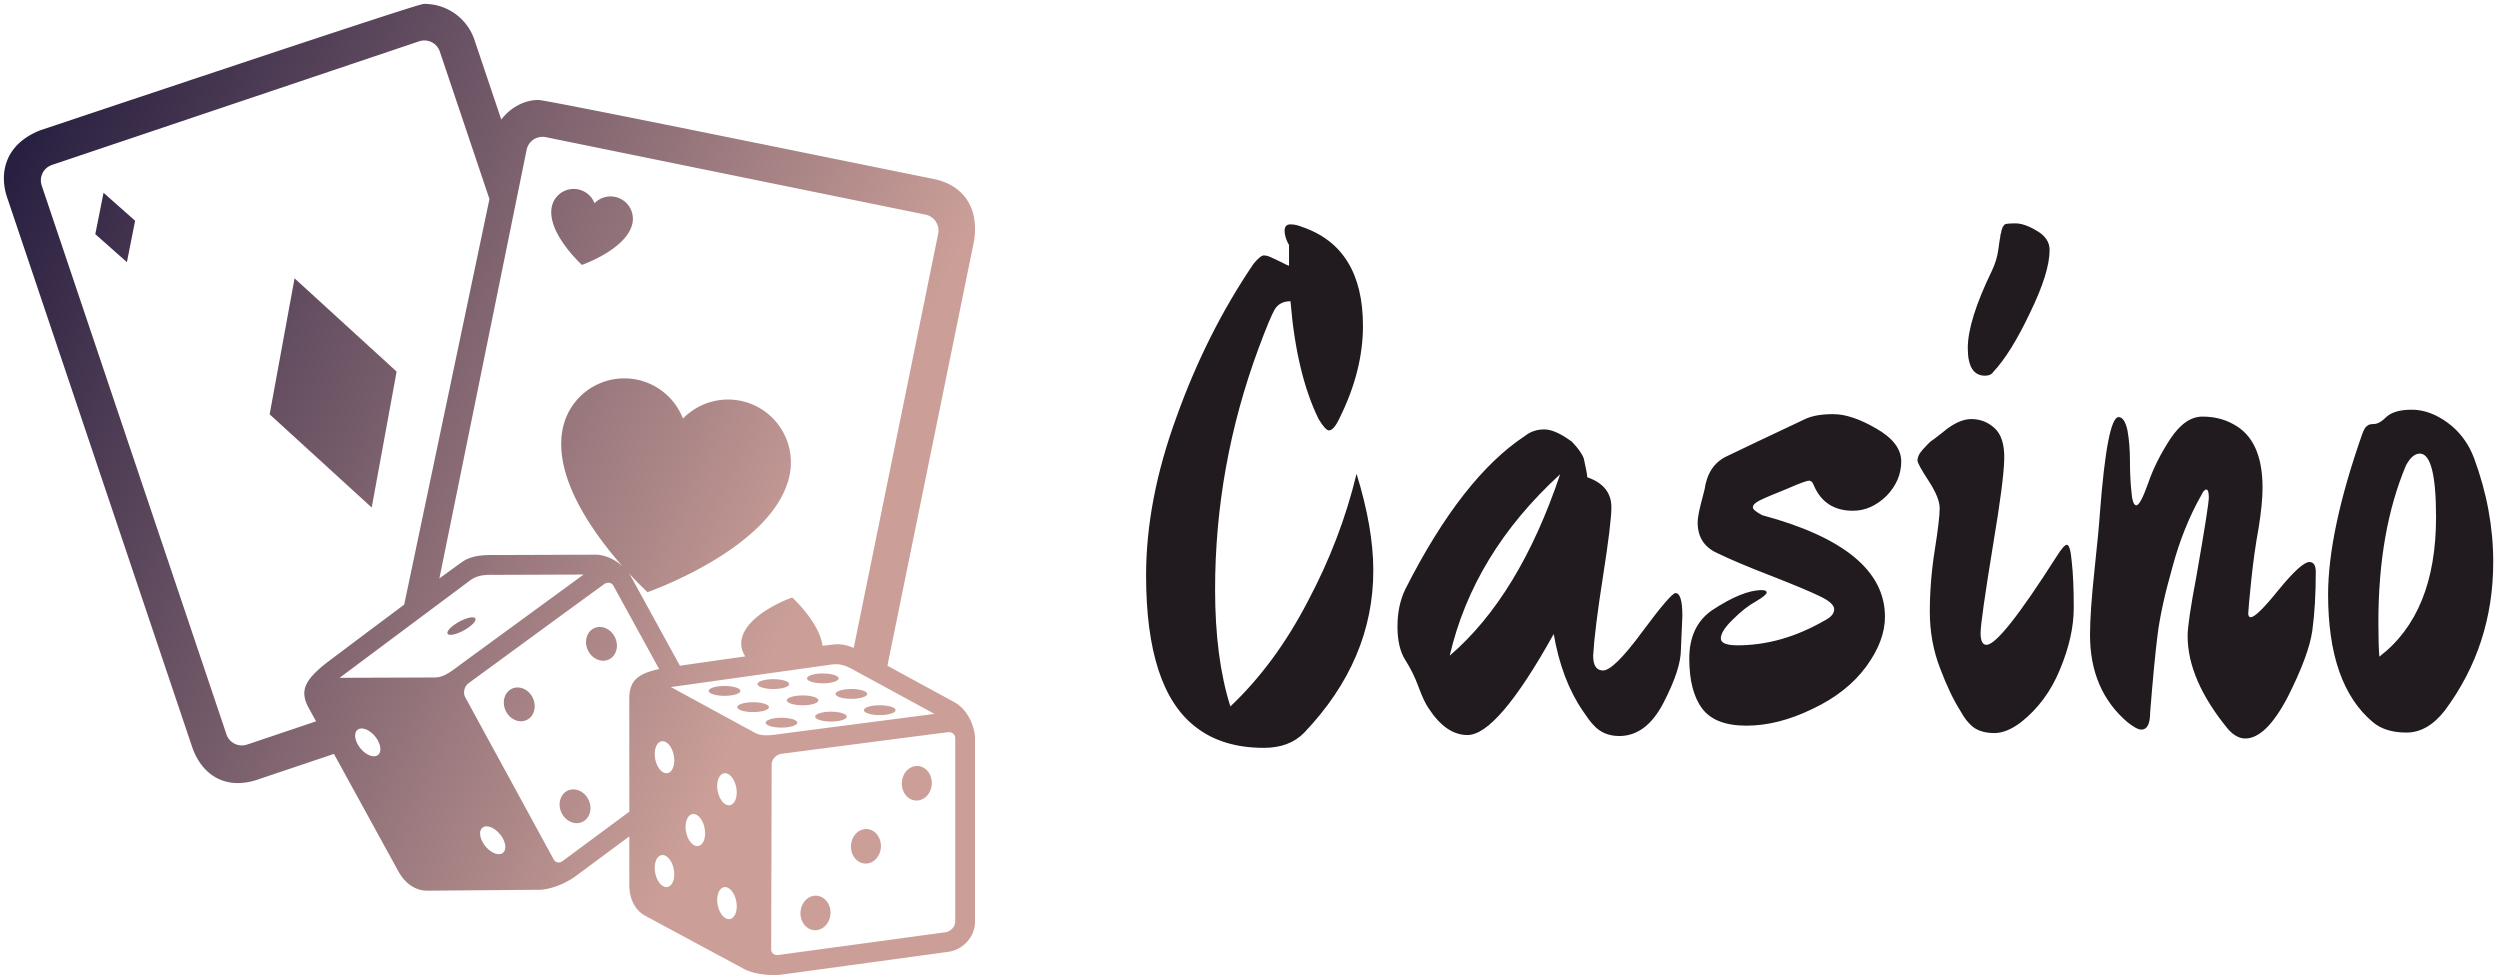 <svg data-v-423bf9ae="" xmlns="http://www.w3.org/2000/svg" viewBox="0 0 286 112" class="iconLeft"><!----><!----><!----><g data-v-423bf9ae="" id="1ac03fc5-4410-4dff-9585-05c14d066f86" fill="#211A1E" transform="matrix(5.639,0,0,5.639,128.743,5.48)"><path d="M5.03 10.60L5.03 10.60Q5.03 12.42 3.63 13.89L3.63 13.89Q3.33 14.20 2.81 14.20L2.81 14.20Q1.97 14.20 1.43 13.78L1.43 13.78Q0.42 13.01 0.42 10.70L0.42 10.70Q0.42 9.17 1.04 7.48Q1.65 5.78 2.60 4.38L2.60 4.38Q2.74 4.21 2.81 4.21Q2.88 4.21 2.98 4.26Q3.07 4.30 3.17 4.35Q3.28 4.41 3.32 4.42L3.32 4.42L3.32 4.00Q3.23 3.84 3.23 3.71Q3.23 3.58 3.35 3.58Q3.46 3.58 3.58 3.63L3.58 3.63Q4.82 4.05 4.82 5.64L4.82 5.64Q4.82 6.55 4.35 7.50L4.35 7.50Q4.23 7.76 4.13 7.76L4.13 7.76Q4.06 7.76 3.92 7.53L3.92 7.53Q3.47 6.61 3.35 5.14L3.35 5.14Q3.14 5.14 3.04 5.29Q2.94 5.45 2.70 6.10L2.70 6.10Q1.82 8.48 1.82 10.99L1.82 10.99Q1.82 12.38 2.13 13.36L2.13 13.36Q3.04 12.50 3.70 11.23Q4.37 9.97 4.69 8.64L4.69 8.64Q5.03 9.74 5.03 10.60ZM8.69 11.89L8.69 11.89Q7.55 13.94 6.94 13.94L6.94 13.94Q6.51 13.94 6.16 13.41L6.16 13.41Q6.06 13.27 5.95 12.97Q5.84 12.67 5.68 12.42Q5.52 12.17 5.52 11.74Q5.52 11.31 5.68 10.98L5.68 10.98Q6.83 8.71 8.11 7.87L8.11 7.87Q8.27 7.74 8.50 7.74Q8.72 7.74 9.06 7.99L9.06 7.99Q9.25 8.19 9.30 8.33L9.30 8.33Q9.37 8.64 9.37 8.71L9.37 8.71Q9.86 8.88 9.86 9.32L9.86 9.32Q9.86 9.63 9.69 10.72Q9.52 11.80 9.49 12.33L9.49 12.33Q9.49 12.63 9.69 12.63L9.69 12.63Q9.91 12.63 10.49 11.84Q11.07 11.06 11.16 11.06L11.16 11.06Q11.30 11.06 11.30 11.52L11.30 11.52L11.27 12.21Q11.27 12.60 10.92 13.28Q10.57 13.96 10.02 13.96L10.02 13.96Q9.69 13.96 9.49 13.73L9.49 13.73Q9.42 13.66 9.28 13.45L9.28 13.45Q8.85 12.82 8.69 11.89ZM8.82 8.65L8.82 8.65Q7.06 10.26 6.58 12.33L6.58 12.33Q7.99 11.12 8.82 8.65ZM14.36 7.43Q14.73 7.43 15.23 7.72Q15.74 8.01 15.74 8.39Q15.74 8.78 15.44 9.09Q15.13 9.39 14.76 9.39L14.76 9.39Q14.18 9.39 13.96 8.86L13.96 8.86Q13.93 8.78 13.87 8.78Q13.80 8.78 13.41 8.95Q13.01 9.11 12.87 9.18Q12.73 9.25 12.73 9.32Q12.73 9.38 12.92 9.48L12.92 9.48Q15.41 10.15 15.41 11.54L15.41 11.54Q15.41 12.03 15.03 12.55Q14.64 13.08 13.94 13.41Q13.24 13.75 12.60 13.75Q11.96 13.75 11.70 13.40Q11.44 13.05 11.44 12.39Q11.44 11.73 11.90 11.41L11.90 11.41Q12.52 11.00 12.91 11.00L12.91 11.00Q13.01 11.00 13.01 11.05Q13.01 11.10 12.79 11.23Q12.57 11.35 12.33 11.59Q12.08 11.83 12.08 11.98Q12.08 12.12 12.42 12.12L12.42 12.12Q13.31 12.12 14.18 11.62L14.18 11.62Q14.38 11.52 14.38 11.39Q14.38 11.26 14.08 11.12Q13.79 10.98 13.10 10.71Q12.40 10.44 12.01 10.25Q11.61 10.07 11.61 9.63L11.61 9.63Q11.61 9.51 11.67 9.27Q11.73 9.04 11.75 8.96L11.75 8.96Q11.82 8.47 12.19 8.29Q12.56 8.11 13.79 7.53L13.79 7.53Q14.00 7.43 14.36 7.43ZM18.75 4.10L18.75 4.10Q18.75 4.56 18.35 5.38Q17.96 6.20 17.61 6.57L17.61 6.57Q17.56 6.65 17.44 6.65L17.44 6.65Q17.09 6.65 17.09 6.09Q17.09 5.53 17.58 4.52L17.58 4.52Q17.68 4.31 17.71 4.09Q17.74 3.86 17.75 3.83Q17.75 3.79 17.76 3.77Q17.77 3.75 17.77 3.72Q17.78 3.68 17.79 3.66Q17.79 3.64 17.81 3.62Q17.82 3.60 17.84 3.58L17.84 3.58Q17.88 3.56 18.06 3.56Q18.24 3.56 18.49 3.71Q18.75 3.86 18.75 4.10ZM18.89 10.32L18.89 10.32Q19.04 10.08 19.10 10.08Q19.17 10.08 19.20 10.43Q19.24 10.78 19.24 11.36Q19.24 11.94 18.96 12.61Q18.69 13.27 18.17 13.68L18.17 13.68Q17.88 13.90 17.63 13.90Q17.39 13.90 17.23 13.80Q17.07 13.69 16.94 13.45L16.94 13.45Q16.73 13.12 16.53 12.59Q16.32 12.05 16.32 11.44Q16.32 10.82 16.42 10.19Q16.52 9.56 16.52 9.34Q16.52 9.13 16.30 8.79Q16.07 8.44 16.07 8.37Q16.07 8.30 16.12 8.22Q16.17 8.15 16.25 8.07Q16.32 7.99 16.40 7.94Q16.48 7.88 16.58 7.80L16.58 7.80Q16.90 7.53 17.16 7.53Q17.43 7.53 17.63 7.71Q17.84 7.90 17.83 8.34Q17.82 8.79 17.61 10.04L17.61 10.04Q17.35 11.63 17.35 11.87Q17.35 12.11 17.47 12.11L17.47 12.11Q17.75 12.11 18.89 10.32ZM24.15 10.63L24.15 10.63Q24.15 11.31 24.08 11.82Q24.01 12.32 23.58 13.17Q23.14 14.01 22.72 14.01L22.72 14.01Q22.54 14.01 22.37 13.82L22.37 13.82Q21.55 12.82 21.55 11.93L21.55 11.93Q21.55 11.66 21.73 10.71L21.73 10.71Q21.98 9.28 21.98 9.12Q21.98 8.96 21.93 8.96Q21.88 8.96 21.83 9.07L21.83 9.07Q21.46 9.72 21.24 10.54Q21.01 11.35 20.94 11.91Q20.87 12.47 20.79 13.48L20.79 13.48Q20.79 13.83 20.61 13.83L20.61 13.83Q20.52 13.83 20.33 13.68L20.33 13.68Q19.57 13.03 19.57 11.91L19.57 11.91Q19.57 11.44 19.66 10.60Q19.75 9.76 19.77 9.44L19.77 9.44Q19.92 7.49 20.15 7.49L20.15 7.49Q20.27 7.49 20.33 7.76Q20.38 8.04 20.38 8.38Q20.38 8.72 20.41 9.00Q20.43 9.28 20.51 9.28Q20.59 9.28 20.75 8.83Q20.90 8.39 21.20 7.93Q21.50 7.48 21.85 7.48Q22.20 7.48 22.47 7.63L22.47 7.63Q23.07 7.94 23.07 8.92L23.07 8.92Q23.07 9.25 22.99 9.74Q22.90 10.23 22.84 10.81Q22.78 11.40 22.78 11.47Q22.78 11.55 22.83 11.55L22.83 11.55Q22.95 11.55 23.40 10.99Q23.86 10.43 24.02 10.43L24.02 10.43Q24.15 10.43 24.15 10.63ZM27.75 10.43L27.75 10.43Q27.75 12.12 26.77 13.44L26.77 13.44Q26.42 13.89 25.99 13.89Q25.56 13.89 25.31 13.68L25.31 13.68Q24.40 12.92 24.40 11.09L24.40 11.09Q24.40 9.81 25.09 7.84L25.09 7.84Q25.14 7.70 25.19 7.67Q25.23 7.63 25.33 7.63Q25.44 7.63 25.59 7.48Q25.75 7.34 26.10 7.34Q26.46 7.34 26.82 7.60Q27.19 7.87 27.36 8.32L27.36 8.32Q27.75 9.37 27.75 10.43ZM26.59 9.52L26.59 9.52Q26.59 8.23 26.26 8.23L26.26 8.23Q26.11 8.23 25.98 8.47L25.98 8.47Q25.42 9.80 25.42 11.65L25.42 11.65Q25.42 12.11 25.44 12.35L25.44 12.35Q26.59 11.47 26.59 9.52Z"></path></g><defs data-v-423bf9ae=""><linearGradient data-v-423bf9ae="" gradientTransform="rotate(25)" id="1571d061-33ac-4706-80e4-de63612b80ed" x1="0%" y1="0%" x2="100%" y2="0%"><stop data-v-423bf9ae="" offset="0%" style="stop-color: rgb(26, 20, 57); stop-opacity: 1;"></stop><stop data-v-423bf9ae="" offset="100%" style="stop-color: rgb(203, 159, 152); stop-opacity: 1;"></stop></linearGradient></defs><g data-v-423bf9ae="" id="166f3a0f-daff-46de-92f9-ef188777177c" transform="matrix(1.111,0,0,1.111,0.444,0.445)" stroke="none" fill="url(#1571d061-33ac-4706-80e4-de63612b80ed)"><path d="M29.931 28.261L40.44 37.86l-2.565 14-10.509-9.6 2.565-13.999zM9.414 23.71l3.252 2.882.848-4.263-3.252-2.882-.848 4.263zm50.109 3.167s4.654-1.62 5.198-4.287a2.298 2.298 0 00-3.902-2.063 2.3 2.3 0 00-4.4.369c-.543 2.668 3.104 5.981 3.104 5.981zM100 75.594V94.49c.008 1.547-1.212 2.92-2.776 3.123L80.031 99.96c-2.207.214-3.668-.506-3.668-.506l-10.268-5.526c-1.095-.581-1.699-1.739-1.695-3.257v-4.948l-5.633 4.173c-1.832 1.249-3.459 1.321-3.459 1.321l-11.66.095c-1.24.018-2.327-.706-3.053-2.039L33.986 77.23l-7.744 2.606a6.43 6.43 0 01-2.153.397c-2.209 0-3.938-1.394-4.74-3.823L.327 19.907c-.79-2.344-.324-5.378 3.349-6.865l.073-.026C42.64 0 43.035 0 43.297 0a5.438 5.438 0 015.158 3.704l2.762 8.205c.945-1.229 2.345-2.007 3.818-2.017.824-.005 28.682 5.705 40.614 8.118 3.174.611 4.769 2.989 4.257 6.355l-.012.062-8.917 43.723 6.994 3.805c1.536.947 2.025 2.832 2.029 3.639zM44.842 59.168c1.403-1.034 2.416-1.768 2.605-1.871.776-.423 1.67-.578 3.19-.545l10.384-.038c1.113.057 2.048.619 2.692 1.207-2.93-3.312-7.194-9.152-6.169-14.179a6.472 6.472 0 0112.38-1.039 6.472 6.472 0 0110.984 5.805c-1.531 7.506-14.629 12.064-14.629 12.064s-.797-.725-1.913-1.931c.075.103.137.199.185.285l5.061 9.223c1.518-.218 4.088-.586 6.739-.96a2.28 2.28 0 01-.376-1.782c.544-2.667 5.197-4.286 5.197-4.286s2.809 2.552 3.127 4.979c.813-.104 1.355-.165 1.492-.164.544.001 1.079.114 1.717.378l8.697-42.639a1.675 1.675 0 00-1.307-1.976l-39.097-7.976a1.678 1.678 0 00-1.976 1.307l-8.983 44.138zm-3.622 2.69L50 20.095l-5.113-15.19a1.679 1.679 0 00-2.122-1.053L4.948 16.584a1.677 1.677 0 00-1.053 2.121l19.024 56.51a1.677 1.677 0 002.122 1.053l7.105-2.392-.8-1.458c-.882-1.699-.375-2.781 1.861-4.553 0 0 4.178-3.145 8.013-6.007zm-2.998 13.569c-.584-.713-1.395-1.015-1.81-.674s-.279 1.194.306 1.907c.584.713 1.395 1.014 1.81.674.414-.341.278-1.194-.306-1.907zm8.424-7.128c.592-.438 13.05-9.54 13.05-9.54l-9.091.034c-1.385-.032-2.011.077-2.875.778l-13.162 9.823 9.879-.036c.85-.026 1.608-.621 2.199-1.059zm4.442 17.204c-.584-.713-1.395-1.015-1.81-.674-.416.341-.279 1.194.305 1.907s1.395 1.014 1.81.674c.416-.341.279-1.195-.305-1.907zm16.385-17.011l-4.707-8.577c-.178-.321-.552-.394-.885-.216-.11.058-14.035 10.251-14.035 10.251-.432.32-.593.988-.342 1.442l9.104 16.694c.176.316.52.411.85.229.018-.009 3.468-2.563 6.943-5.136V71.445c.039-1.732.833-2.473 3.072-2.953zm1.507 20.623c-.169-.906-.734-1.561-1.263-1.462s-.819.913-.649 1.818c.169.906.734 1.561 1.263 1.462s.819-.912.649-1.818zm0-11.723c-.169-.906-.734-1.561-1.263-1.462s-.819.913-.649 1.819c.169.905.734 1.56 1.263 1.461s.819-.913.649-1.818zm3.176 7.497c-.169-.906-.734-1.56-1.262-1.461-.528.099-.819.912-.65 1.818.17.905.734 1.561 1.263 1.461.528-.099.819-.912.649-1.818zm3.256 7.526c-.169-.906-.734-1.561-1.262-1.462-.529.099-.82.913-.65 1.818.169.906.734 1.561 1.263 1.462s.819-.913.649-1.818zm0-11.724c-.169-.906-.734-1.561-1.262-1.462-.529.099-.82.913-.65 1.818.169.906.734 1.561 1.263 1.462s.819-.912.649-1.818zm4.383-5.496c.729-.099 16.03-2.085 16.03-2.085l-7.985-4.344c-1.2-.694-1.801-.899-2.896-.7l-16.264 2.28 8.679 4.721c.756.385 1.707.228 2.436.128zm18.164.406c-.001-.367-.293-.61-.67-.615-.125-.001-17.236 2.235-17.236 2.235-.533.072-.996.581-.994 1.1l-.051 19.015c.002.362.257.61.635.61.039 0 17.312-2.354 17.312-2.354.541-.07 1.008-.581 1.005-1.094V75.601zm-3.851 2.875c-.851-.05-1.587.705-1.645 1.686-.058.981.586 1.816 1.437 1.866.852.05 1.588-.705 1.645-1.686.058-.981-.586-1.817-1.437-1.866zm-5.237 6.491c-.852-.05-1.588.705-1.646 1.686s.586 1.815 1.437 1.865c.852.05 1.588-.704 1.645-1.686.057-.98-.585-1.815-1.436-1.865zm-5.196 6.863c-.851-.05-1.587.705-1.646 1.686-.057.98.586 1.815 1.438 1.866.852.05 1.588-.705 1.645-1.686.057-.981-.587-1.816-1.437-1.866zm-7.837-21.089c0-.28-.729-.506-1.627-.506-.899 0-1.629.226-1.629.506 0 .279.729.506 1.629.506.898 0 1.627-.226 1.627-.506zm3.393-.195c.899 0 1.628-.227 1.628-.506s-.729-.506-1.628-.506-1.628.227-1.628.506.729.506 1.628.506zm5.097-.586c.898 0 1.628-.227 1.628-.506s-.729-.506-1.628-.506c-.899 0-1.628.227-1.628.506s.729.506 1.628.506zm-5.552 2.455c0-.28-.729-.507-1.628-.507-.898 0-1.628.227-1.628.507 0 .279.729.506 1.628.506.9 0 1.628-.227 1.628-.506zm1.841-.701c0 .279.729.506 1.628.506s1.628-.227 1.628-.506-.729-.506-1.628-.506-1.628.227-1.628.506zm5.022-.662c0 .279.729.506 1.627.506.899 0 1.629-.227 1.629-.506s-.729-.506-1.629-.506c-.899 0-1.627.226-1.627.506zm-3.942 2.961c0-.279-.729-.506-1.627-.506s-1.628.227-1.628.506.729.506 1.628.506 1.627-.227 1.627-.506zm3.469-1.131c-.898 0-1.627.227-1.627.506s.729.506 1.627.506c.9 0 1.629-.227 1.629-.506s-.729-.506-1.629-.506zm3.395-.156c0 .279.729.507 1.627.507.899 0 1.628-.228 1.628-.507s-.729-.506-1.628-.506c-.899 0-1.627.226-1.627.506zm-36.254-2.205c-.77.365-1.053 1.382-.631 2.269.422.888 1.388 1.311 2.158.945s1.052-1.382.631-2.27c-.422-.887-1.388-1.31-2.158-.944zm8.465-6.232c-.771.365-1.053 1.381-.632 2.269.422.887 1.389 1.31 2.158.944.77-.366 1.053-1.382.631-2.269-.421-.887-1.386-1.31-2.157-.944zM58.05 81.016c-.771.365-1.052 1.381-.631 2.269s1.388 1.31 2.157.944 1.053-1.382.631-2.269c-.422-.888-1.387-1.311-2.157-.944zM46.875 63.624c-.788.433-1.318.982-1.184 1.228.134.244.882.093 1.671-.34.788-.433 1.318-.981 1.183-1.227-.133-.245-.881-.094-1.67.339z"></path></g><!----></svg>